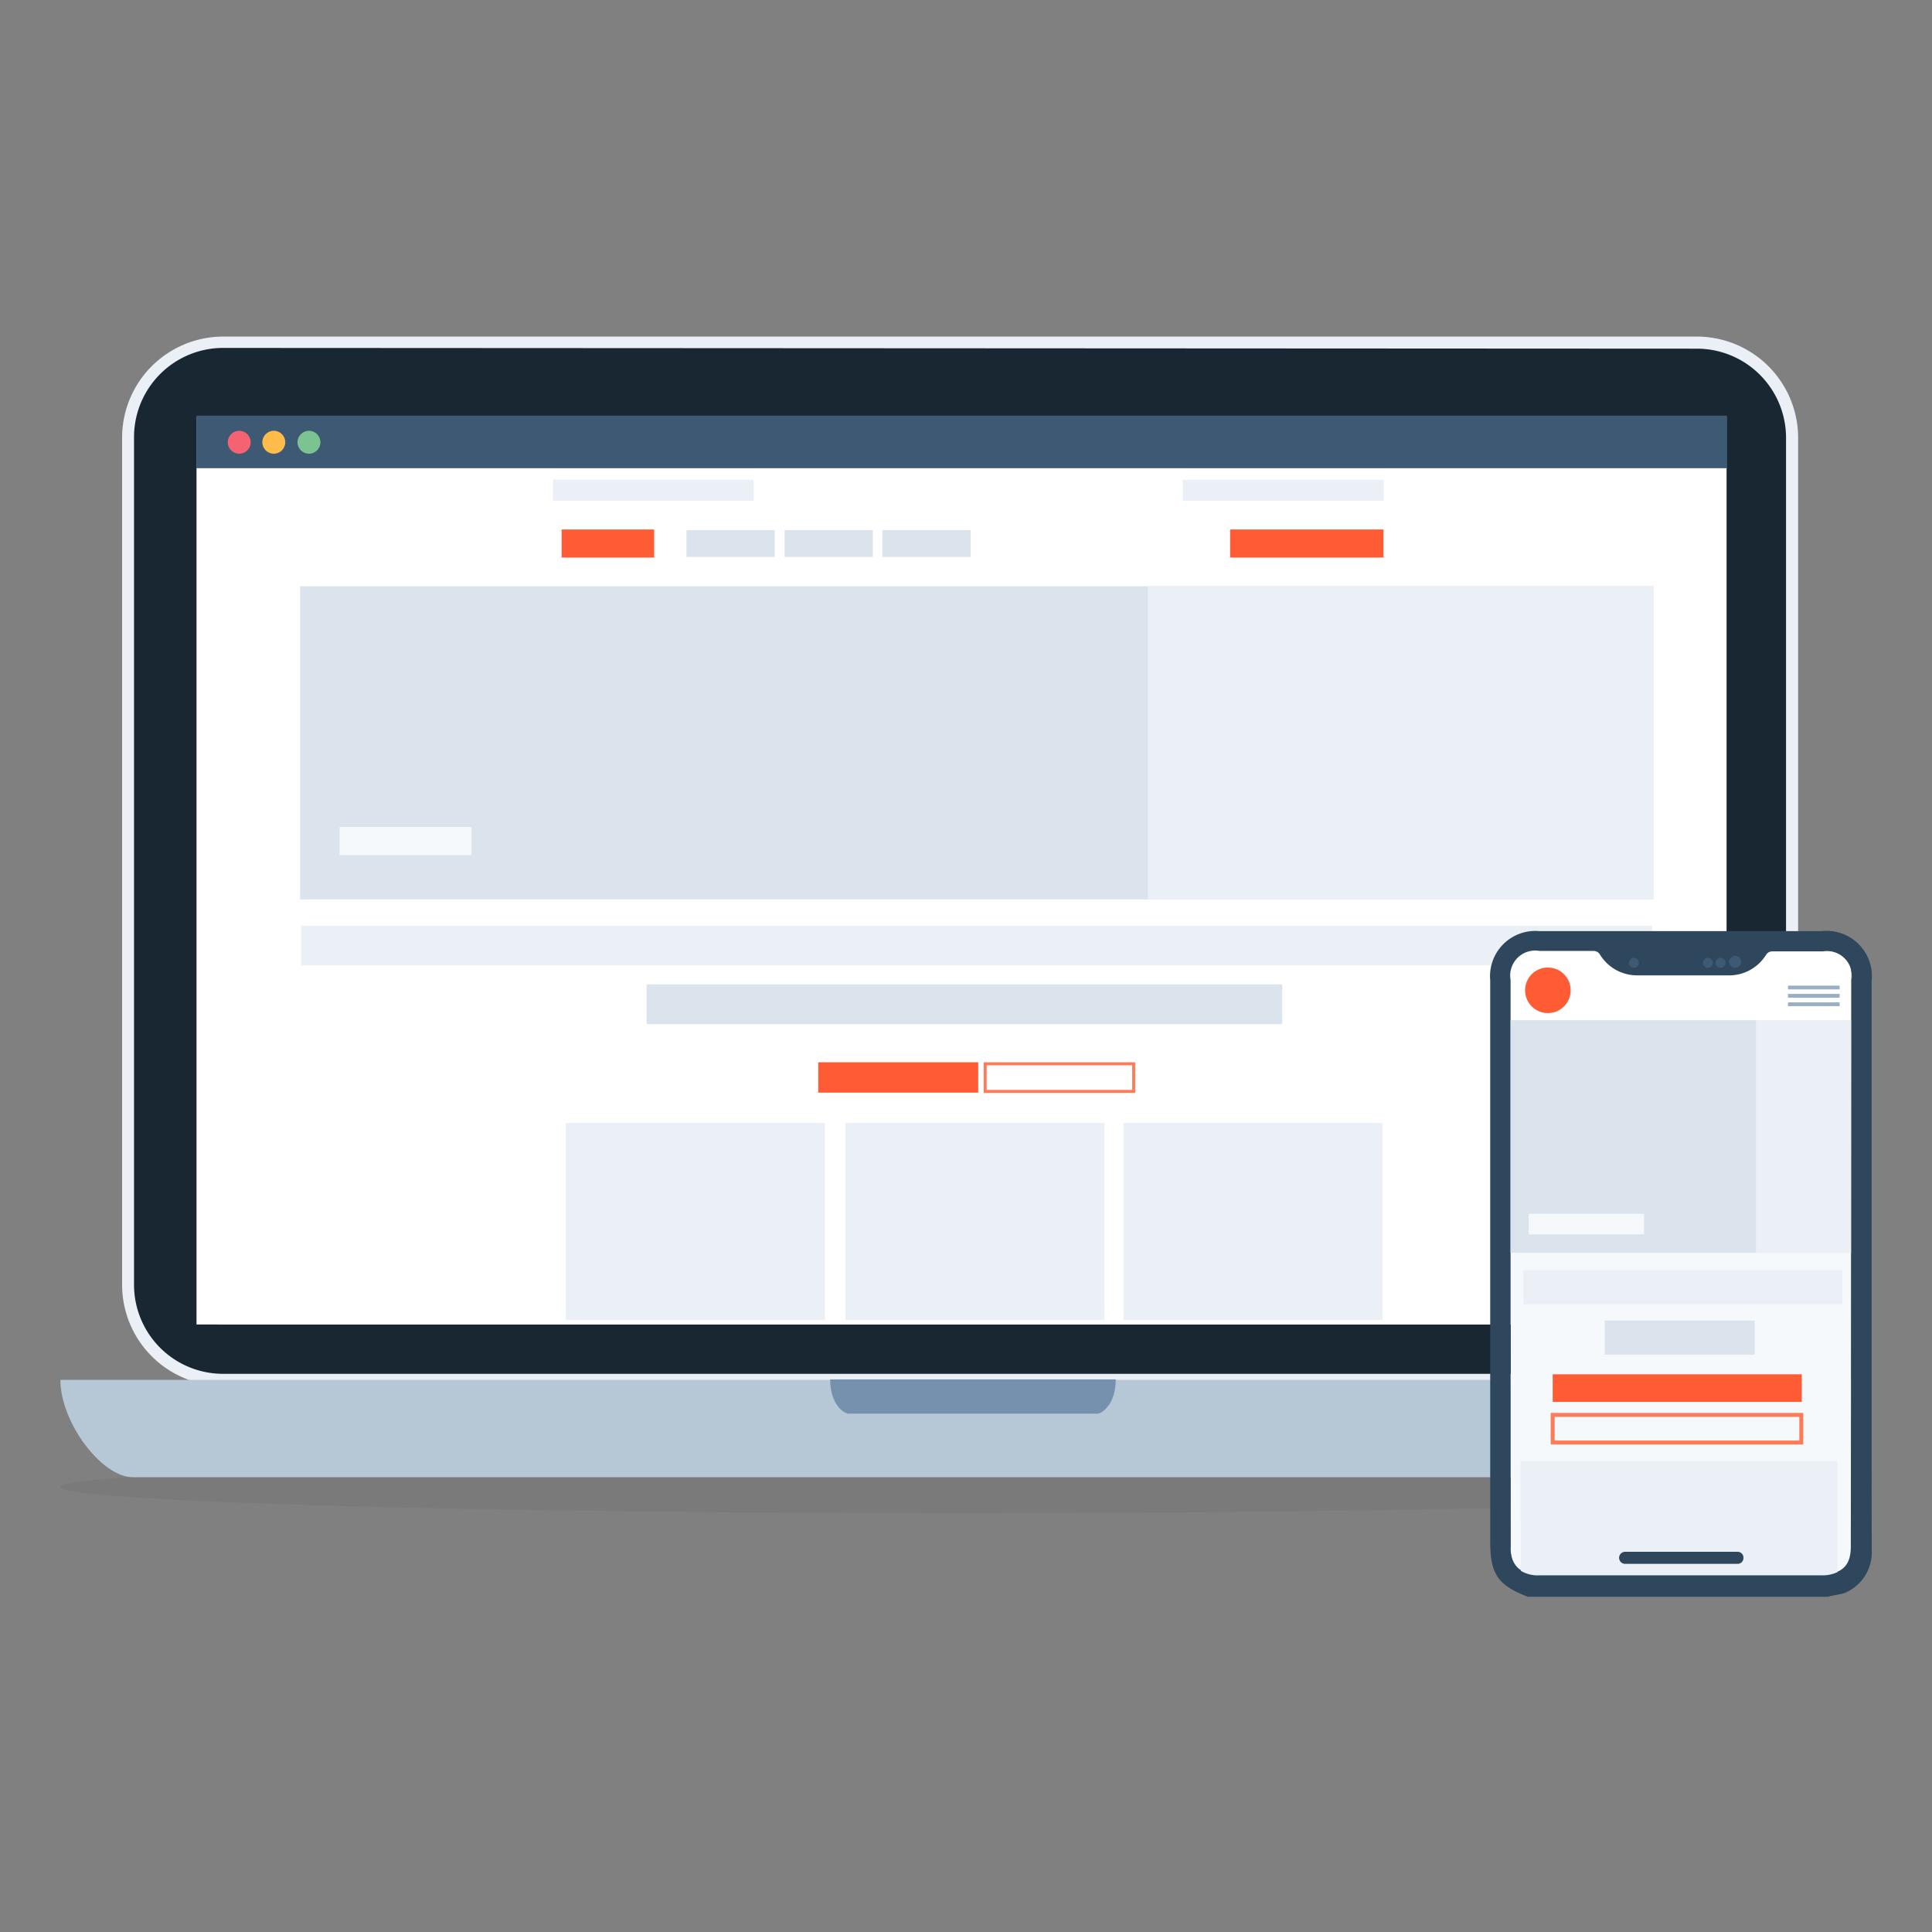 <svg id="Layer_2" data-name="Layer 2" xmlns="http://www.w3.org/2000/svg" viewBox="0 0 128 128"><rect x="0" y="0" width="128" height="128" fill="#808080" stroke="none"/><defs><style>.cls-1{fill:#192733;}.cls-2{fill:#eaf0f6;}.cls-3{fill:#c4c1e4;}.cls-4{fill:#fff;}.cls-5{fill:#3e5974;}.cls-6{fill:#f56271;}.cls-7{fill:#ffbc4b;}.cls-8{fill:#7bc492;}.cls-9{opacity:0.05;}.cls-10{fill:#b6c7d6;}.cls-11{fill:#7691ad;}.cls-12{fill:#ff5c35;}.cls-13{fill:#dbe4ed;}.cls-14,.cls-18,.cls-19{fill:none;stroke-miterlimit:10;}.cls-14,.cls-19{stroke:#ff7a59;}.cls-14,.cls-18{stroke-width:0.2px;}.cls-15{fill:#f6f9fc;}.cls-16{fill:#2e475d;}.cls-17{fill:#99afc4;}.cls-18{stroke:#ff5c35;}.cls-19{stroke-width:0.26px;}</style></defs><rect class="cls-1" x="8.48" y="22.65" width="110.24" height="68.77" rx="6.3"/><path class="cls-2" d="M112.43,91.82H14.78a6.7,6.7,0,0,1-6.69-6.7V29a6.7,6.7,0,0,1,6.69-6.7h97.65a6.71,6.71,0,0,1,6.7,6.7V85.12A6.71,6.71,0,0,1,112.43,91.82ZM14.78,23.05A5.91,5.91,0,0,0,8.88,29V85.12a5.9,5.9,0,0,0,5.9,5.9h97.65a5.9,5.9,0,0,0,5.9-5.9V29a5.91,5.91,0,0,0-5.9-5.9Z"/><rect class="cls-3" x="14.42" y="27.65" width="99.17" height="60.1"/><rect class="cls-4" x="13.02" y="27.65" width="101.37" height="60.1"/><rect class="cls-5" x="13.01" y="27.54" width="101.4" height="3.48"/><circle class="cls-6" cx="15.85" cy="29.3" r="0.76"/><circle class="cls-7" cx="18.14" cy="29.3" r="0.76"/><circle class="cls-8" cx="20.47" cy="29.3" r="0.76"/><g class="cls-9"><ellipse cx="63.64" cy="98.52" rx="59.64" ry="1.73"/></g><path class="cls-10" d="M8.8,97.87H118.36c2.07,0,4.93-3.64,4.93-6.45H4C4,94.23,6.73,97.87,8.8,97.87Z"/><path class="cls-11" d="M64.8,91.39H55c0,1.65.91,2.27,1.23,2.27H72.69c.32,0,1.23-.62,1.23-2.27Z"/><rect class="cls-12" x="37.21" y="35.08" width="6.13" height="1.86"/><rect class="cls-12" x="81.5" y="35.08" width="10.16" height="1.86"/><rect class="cls-13" x="19.88" y="38.84" width="89.69" height="20.75"/><rect class="cls-13" x="45.48" y="35.12" width="5.85" height="1.78"/><rect class="cls-13" x="51.98" y="35.12" width="5.85" height="1.78"/><rect class="cls-13" x="58.46" y="35.12" width="5.85" height="1.78"/><rect class="cls-2" x="76.06" y="38.82" width="33.51" height="20.76"/><rect class="cls-2" x="19.95" y="61.33" width="89.5" height="2.63"/><rect class="cls-13" x="42.84" y="65.22" width="42.11" height="2.63"/><rect class="cls-12" x="54.21" y="70.38" width="10.6" height="2.01"/><rect class="cls-14" x="65.27" y="70.48" width="9.84" height="1.83"/><rect class="cls-2" x="37.49" y="74.4" width="17.17" height="13.06"/><rect class="cls-2" x="56.01" y="74.4" width="17.17" height="13.06"/><rect class="cls-2" x="74.43" y="74.4" width="17.17" height="13.06"/><rect class="cls-2" x="36.63" y="31.78" width="13.31" height="1.4"/><rect class="cls-2" x="78.36" y="31.78" width="13.31" height="1.4"/><path class="cls-15" d="M100.08,83.7V64.93A1.66,1.66,0,0,1,102,63h18.75a1.65,1.65,0,0,1,1.89,1.9v37.54a1.66,1.66,0,0,1-1.89,1.9H102a1.66,1.66,0,0,1-1.9-1.9Z"/><path class="cls-4" d="M100.08,83.7V64.33a1.3,1.3,0,0,1,1.3-1.3h19.94a1.3,1.3,0,0,1,1.3,1.3v3.26H100.08Z"/><path class="cls-16" d="M115.51,103.21h0a.39.39,0,0,0-.39-.4h-7.45a.4.4,0,0,0-.4.4h0a.4.4,0,0,0,.4.4h7.45A.39.39,0,0,0,115.51,103.21Z"/><path class="cls-16" d="M124,94.19V65a3,3,0,0,0-3.32-3.31H102a3,3,0,0,0-3.27,3.26v37.16c0,2.18.5,2.91,2.49,3.68h19.9c.27-.1,1-.17,1.2-.3a2.91,2.91,0,0,0,1.69-2.73C124,99.87,124,97,124,94.19Zm-1.38,8.28c0,1.43-.74,1.89-2.34,1.88-5.78,0-11.79,0-17.94,0-1.54,0-2.26-.47-2.26-1.88V64.93A1.66,1.66,0,0,1,102,63h3.58a.49.49,0,0,1,.42.24,2.88,2.88,0,0,0,2.46,1.38h6A2.88,2.88,0,0,0,117,63.27a.49.49,0,0,1,.42-.24h3.36a1.65,1.65,0,0,1,1.89,1.9Z"/><circle class="cls-5" cx="114.96" cy="63.72" r="0.4"/><circle class="cls-5" cx="113.99" cy="63.79" r="0.33"/><circle class="cls-5" cx="113.15" cy="63.79" r="0.33"/><circle class="cls-5" cx="108.25" cy="63.79" r="0.33"/><rect class="cls-15" x="22.5" y="54.79" width="8.74" height="1.86"/><circle class="cls-12" cx="102.55" cy="65.61" r="1.51"/><rect class="cls-17" x="118.46" y="65.3" width="3.42" height="0.25"/><rect class="cls-17" x="118.46" y="65.85" width="3.42" height="0.25"/><rect class="cls-17" x="118.46" y="66.41" width="3.42" height="0.25"/><rect class="cls-13" x="100.08" y="67.59" width="22.55" height="15.41"/><rect class="cls-2" x="116.34" y="67.59" width="6.29" height="15.41"/><rect class="cls-15" x="101.28" y="80.42" width="7.64" height="1.36"/><rect class="cls-12" x="102.78" y="84.4" width="7.64" height="1.36"/><rect class="cls-18" x="112.34" y="84.4" width="7.64" height="1.36"/><rect class="cls-2" x="100.92" y="84.15" width="21.14" height="2.26"/><rect class="cls-13" x="106.32" y="87.49" width="9.94" height="2.26"/><rect class="cls-12" x="102.87" y="91.05" width="16.5" height="1.83"/><rect class="cls-19" x="102.87" y="93.74" width="16.47" height="1.83"/><path class="cls-2" d="M100.76,104.07a2.16,2.16,0,0,0,1.22.3h18.75a2.29,2.29,0,0,0,1-.21V96.8h-21Z"/><path class="cls-16" d="M115.51,103.21h0a.39.39,0,0,0-.39-.4h-7.45a.4.4,0,0,0-.4.4h0a.4.4,0,0,0,.4.4h7.45A.39.39,0,0,0,115.51,103.21Z"/></svg>
